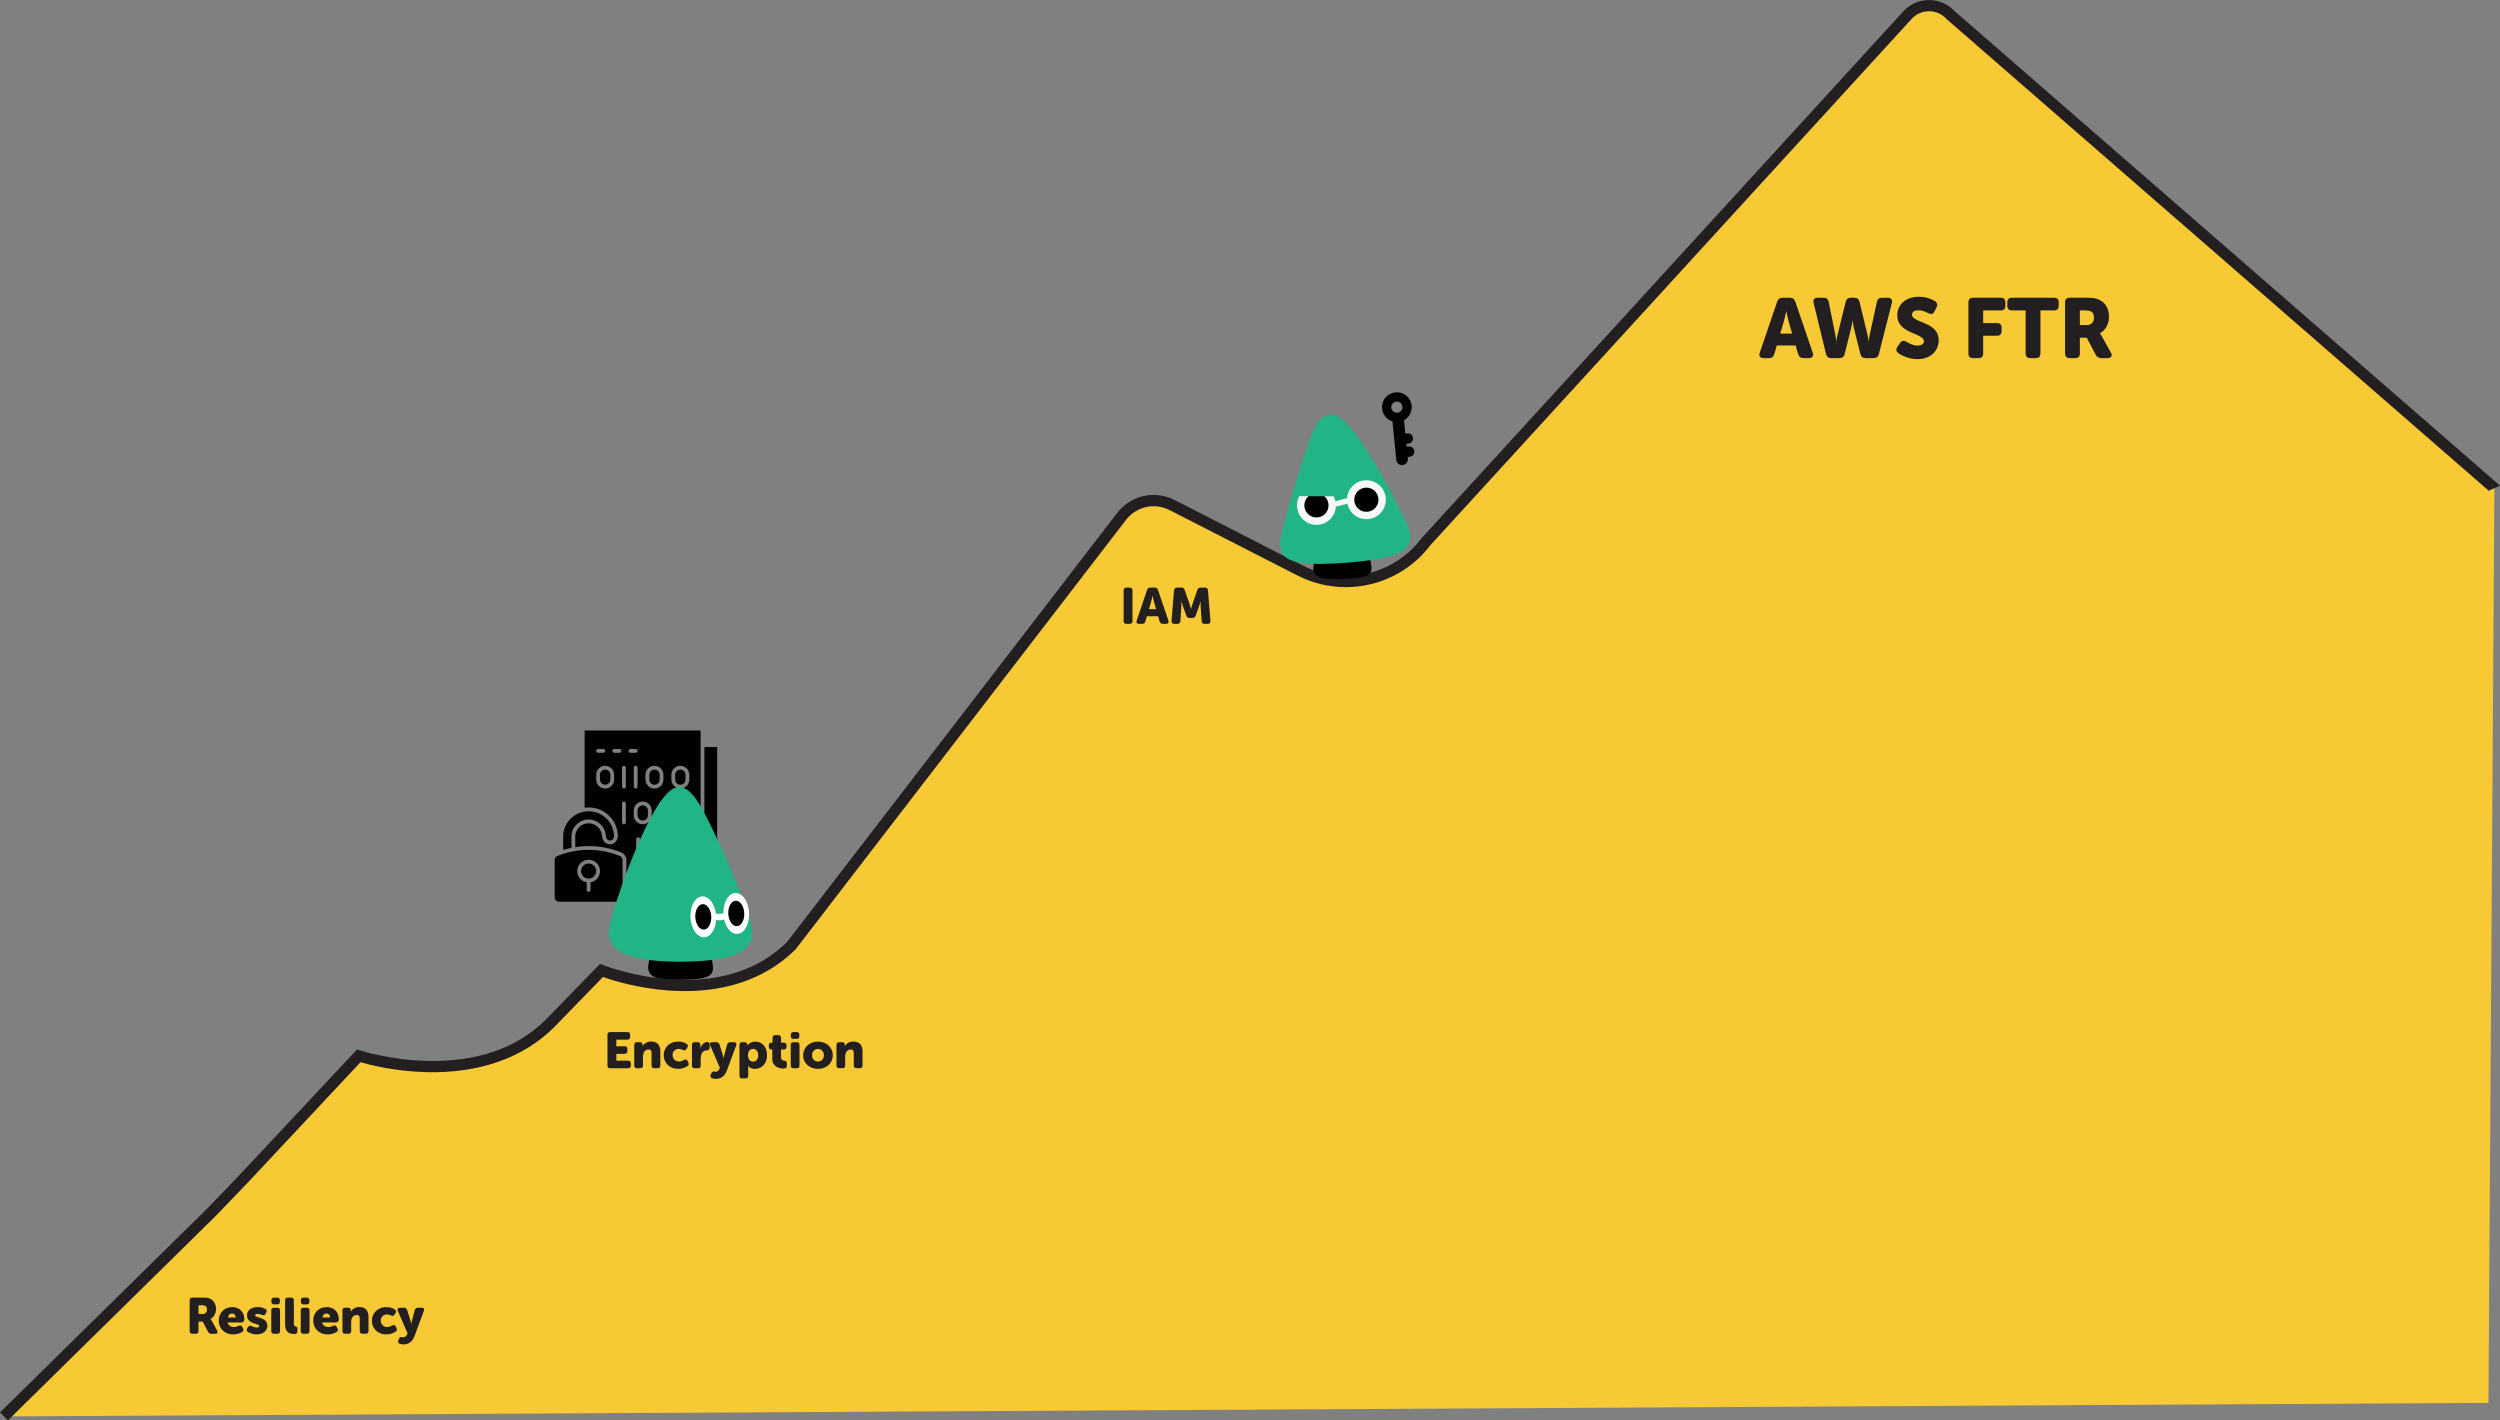 <?xml version="1.0" encoding="UTF-8"?>
<svg id="Layer_2" data-name="Layer 2" xmlns="http://www.w3.org/2000/svg" viewBox="0 0 1776.87 1009.56">
  <rect x="0" y="0" width="1776.87" height="1009.56" fill="#808080" stroke="none"/>
  <defs>
    <style>
      .cls-1, .cls-2 {
        fill: #010101;
      }

      .cls-3 {
        fill: #231f20;
      }

      .cls-2 {
        fill-rule: evenodd;
      }

      .cls-4 {
        fill: #f7ca35;
      }

      .cls-5 {
        fill: #f7f8f8;
      }

      .cls-6 {
        fill: #21b487;
      }

      .cls-7 {
        fill: #fff;
      }
    </style>
  </defs>
  <g id="Layer_1-2" data-name="Layer 1">
    <path class="cls-1" d="M430.11,544.29c1.75,0,3.35.72,4.5,1.87s1.87,2.75,1.87,4.5v3.43c0,1.74-.72,3.34-1.87,4.49-1.17,1.16-2.75,1.88-4.5,1.88s-3.35-.72-4.5-1.87c-1.15-1.15-1.87-2.74-1.87-4.5v-3.43c0-1.74.72-3.34,1.87-4.49,1.16-1.16,2.75-1.87,4.5-1.87ZM415.51,574.08c.93-.13,1.88-.2,2.85-.2,5.47,0,10.47,2.12,14.2,5.61,3.73,3.48,6.19,8.34,6.55,13.79.21,3.02-1.11,5.09-2.89,6.1-.71.41-1.5.64-2.29.69-.79.05-1.61-.07-2.37-.37-1.9-.76-3.48-2.64-3.69-5.66-.17-2.5-1.29-4.73-3-6.32s-4-2.57-6.51-2.57-4.77.96-6.47,2.53c-1.69,1.56-2.81,3.73-3.03,6.17v8.22c3.15-.5,6.32-.74,9.5-.74,7.87,0,15.73,1.51,23.15,4.52,1.13.46,2.05,1.22,2.69,2.16.64.95.99,2.08.99,3.29v13.09h52.75v-105.22h-82.43v54.9ZM406.15,602.55v-8.84c.25-3.18,1.72-6,3.91-8.02,2.19-2.02,5.11-3.24,8.3-3.24s6.16,1.25,8.35,3.3c2.2,2.05,3.64,4.91,3.86,8.12.12,1.83.98,2.93,1.99,3.34.37.15.78.21,1.19.19.4-.02.79-.14,1.14-.34.96-.54,1.65-1.74,1.53-3.58-.32-4.75-2.46-8.97-5.7-12-3.24-3.03-7.6-4.87-12.37-4.87-1.33,0-2.64.14-3.95.43-3.22.72-6.1,2.28-8.42,4.46-3.24,3.04-5.38,7.28-5.7,12.06v10.5c1.93-.6,3.89-1.09,5.86-1.49h0ZM419.71,627.1v5.46c0,.75-.61,1.35-1.35,1.35s-1.35-.61-1.35-1.35v-5.46c-1.69-.28-3.21-1.1-4.36-2.26-1.46-1.46-2.37-3.48-2.37-5.72s.91-4.25,2.37-5.71c1.47-1.47,3.49-2.37,5.72-2.37s4.26.91,5.72,2.37,2.37,3.48,2.37,5.72-.91,4.26-2.37,5.72c-1.16,1.16-2.67,1.97-4.36,2.25h0ZM422.16,615.32c-.97-.97-2.32-1.57-3.8-1.57s-2.83.6-3.8,1.57-1.57,2.32-1.57,3.8.6,2.83,1.57,3.8c.96.96,2.28,1.56,3.86,1.58,1.48-.02,2.79-.62,3.75-1.57.97-.98,1.57-2.32,1.57-3.8s-.6-2.83-1.57-3.8h0ZM397.41,640.91h41.88c.88,0,1.68-.36,2.29-.97.57-.6.9-1.37.9-2.41v-26.21c0-.68-.19-1.29-.53-1.79-.34-.5-.84-.91-1.46-1.16-7.09-2.88-14.62-4.33-22.14-4.33-3.52,0-7.05.32-10.67.98-3.92.72-7.76,1.84-11.48,3.35-.62.25-1.12.66-1.46,1.16s-.53,1.12-.53,1.79v26.4c0,.88.36,1.68.97,2.28.6.57,1.38.9,2.22.9h0ZM445.19,627.12v9.08h64.53v-105.22h-9.08v94.79c0,.75-.61,1.35-1.35,1.35h-54.1ZM452.14,596.45c0-.75.61-1.35,1.35-1.35s1.35.61,1.35,1.35v13.46c0,.75-.61,1.35-1.35,1.35s-1.35-.61-1.35-1.35v-13.46ZM442.11,571.05c0-.75.61-1.35,1.35-1.35s1.35.61,1.35,1.35v13.46c0,.75-.61,1.35-1.35,1.35s-1.35-.61-1.35-1.35v-13.46ZM487.21,596.45c0-.75.61-1.35,1.35-1.35s1.35.61,1.35,1.35v13.46c0,.75-.61,1.35-1.35,1.35s-1.35-.61-1.35-1.35v-13.46ZM460.49,596.45c0-.75.61-1.35,1.35-1.35s1.35.61,1.35,1.35v13.46c0,.75-.61,1.35-1.35,1.35s-1.35-.61-1.35-1.35v-13.46ZM475.21,597.81c-1.01,0-1.93.41-2.59,1.07-.67.67-1.08,1.58-1.08,2.59v3.43c0,1.01.41,1.92,1.08,2.59.66.66,1.58,1.08,2.59,1.08s1.93-.41,2.59-1.07c.66-.67,1.07-1.58,1.07-2.59v-3.43c0-1-.41-1.92-1.08-2.59-.66-.66-1.58-1.08-2.59-1.08h0ZM470.71,596.98c1.17-1.16,2.75-1.88,4.5-1.88s3.35.72,4.5,1.87c1.15,1.15,1.87,2.74,1.87,4.5v3.43c0,1.75-.72,3.34-1.87,4.49-1.16,1.16-2.75,1.88-4.5,1.88s-3.35-.72-4.5-1.87c-1.15-1.15-1.87-2.75-1.87-4.5v-3.43c0-1.74.72-3.33,1.87-4.49h0ZM456.83,572.4c-1,0-1.92.41-2.59,1.08-.66.66-1.08,1.58-1.08,2.59v3.43c0,1,.41,1.92,1.08,2.59.66.66,1.58,1.08,2.59,1.08s1.93-.41,2.59-1.07c.66-.66,1.07-1.58,1.07-2.59v-3.43c0-1.01-.41-1.93-1.07-2.59-.66-.66-1.58-1.07-2.59-1.07h0ZM452.33,571.56c1.15-1.15,2.74-1.87,4.5-1.87s3.34.72,4.49,1.87c1.16,1.16,1.87,2.75,1.87,4.5v3.43c0,1.74-.72,3.34-1.87,4.49-1.16,1.16-2.75,1.87-4.5,1.87s-3.35-.72-4.5-1.87-1.87-2.75-1.87-4.5v-3.43c0-1.75.72-3.35,1.87-4.5ZM468.83,571.04c0-.75.61-1.35,1.35-1.35s1.35.61,1.35,1.35v13.46c0,.75-.61,1.35-1.35,1.35s-1.35-.61-1.35-1.35v-13.46ZM483.55,572.39c-1,0-1.92.41-2.59,1.08-.67.66-1.08,1.58-1.08,2.59v3.43c0,1,.41,1.92,1.08,2.59.66.66,1.58,1.08,2.59,1.08s1.93-.41,2.59-1.07c.66-.66,1.07-1.58,1.07-2.59v-3.43c0-1.01-.41-1.93-1.07-2.59-.66-.66-1.58-1.07-2.59-1.07h0ZM479.05,571.55c1.15-1.15,2.74-1.87,4.5-1.87s3.34.72,4.49,1.87c1.16,1.16,1.87,2.75,1.87,4.5v3.43c0,1.74-.72,3.34-1.87,4.49-1.16,1.16-2.75,1.87-4.5,1.87s-3.35-.72-4.5-1.87c-1.16-1.15-1.87-2.75-1.87-4.5v-3.43c0-1.75.72-3.35,1.87-4.5ZM448.09,535.04c-.75,0-1.35-.61-1.35-1.35s.61-1.35,1.35-1.35h3.7c.75,0,1.35.61,1.35,1.35s-.61,1.35-1.35,1.35h-3.7ZM436.59,535.04c-.75,0-1.35-.61-1.35-1.35s.61-1.35,1.35-1.35h3.7c.75,0,1.35.61,1.35,1.35s-.61,1.35-1.35,1.35h-3.7ZM425.09,535.04c-.75,0-1.35-.61-1.35-1.35s.61-1.35,1.35-1.35h3.7c.75,0,1.35.61,1.35,1.35s-.61,1.35-1.35,1.35h-3.7ZM483.55,544.28c1.74,0,3.34.72,4.49,1.87,1.16,1.16,1.87,2.75,1.87,4.5v3.43c0,1.75-.72,3.35-1.87,4.5-1.15,1.16-2.75,1.87-4.5,1.87s-3.34-.72-4.49-1.87c-1.16-1.17-1.88-2.75-1.88-4.5v-3.43c0-1.75.72-3.35,1.87-4.5,1.15-1.15,2.74-1.87,4.5-1.87ZM486.14,548.06c-.66-.66-1.58-1.07-2.59-1.07s-1.92.41-2.59,1.08c-.66.66-1.08,1.58-1.08,2.59v3.43c0,1.01.41,1.93,1.07,2.59.67.67,1.58,1.08,2.59,1.08s1.92-.41,2.59-1.08c.66-.66,1.08-1.58,1.08-2.59v-3.43c0-1.01-.41-1.93-1.07-2.59h0ZM465.17,544.28c1.74,0,3.34.72,4.49,1.87,1.16,1.16,1.87,2.75,1.87,4.5v3.43c0,1.75-.72,3.35-1.87,4.5-1.15,1.16-2.75,1.87-4.5,1.87s-3.34-.72-4.49-1.87c-1.16-1.17-1.88-2.75-1.88-4.5v-3.43c0-1.75.72-3.35,1.87-4.5,1.15-1.15,2.74-1.87,4.5-1.87ZM467.77,548.06c-.66-.66-1.58-1.07-2.59-1.07s-1.92.41-2.59,1.08c-.67.66-1.08,1.58-1.08,2.59v3.43c0,1.01.41,1.93,1.07,2.59.67.67,1.58,1.08,2.59,1.08s1.92-.41,2.59-1.08c.66-.66,1.08-1.58,1.08-2.59v-3.43c0-1.01-.41-1.93-1.07-2.59h0ZM450.46,545.63c0-.75.61-1.35,1.35-1.35s1.35.61,1.35,1.35v13.46c0,.75-.61,1.35-1.35,1.35s-1.35-.61-1.35-1.35v-13.46ZM442.12,545.63c0-.75.61-1.35,1.35-1.35s1.35.61,1.35,1.35v13.46c0,.75-.61,1.35-1.35,1.35s-1.35-.61-1.35-1.35v-13.46ZM432.7,548.06c-.66-.66-1.58-1.08-2.59-1.08s-1.93.41-2.59,1.07c-.66.66-1.07,1.58-1.07,2.59v3.43c0,1,.41,1.92,1.08,2.59.66.67,1.58,1.08,2.59,1.08s1.93-.41,2.59-1.07c.67-.67,1.08-1.58,1.08-2.59v-3.43c0-1-.41-1.92-1.08-2.59h0Z"/>
    <path class="cls-4" d="M1768.67,997.09l4.19-650.11L1386.37,10.73c-8.24-8.98-22.41-8.97-30.64.03l-341.99,373.99c-20.94,27.8-58.83,36.53-89.82,20.68l-90.8-46.42c-12.67-6.48-28.17-2.75-36.51,8.77l-234.15,304.31c-51.35,50.97-134.97,17.65-134.97,17.65l-36.61,37.67c-51.35,50.97-135.91,23.04-135.91,23.04l-81.17,86.7-23.09,24.05L2.81,1006.71"/>
    <line class="cls-3" x1="1772.67" y1="997.12" x2="1764.67" y2="997.06"/>
    <path class="cls-3" d="M1768.85,348.79L1383.58,13.6l-.15-.17c-3.22-3.5-7.61-5.43-12.36-5.43h-.02c-4.76,0-9.15,1.94-12.37,5.46l-341.86,373.84c-22.18,29.3-61.98,38.42-94.72,21.69l-90.8-46.42c-10.99-5.62-24.21-2.44-31.45,7.56l-.07.09-234.32,304.52-.19.19c-21.84,21.68-52.9,31.74-89.84,29.09-22.43-1.61-40.44-7.34-46.89-9.62l-34.79,35.8c-21.83,21.68-53,32.68-90.17,31.84-22.7-.5-40.95-5.18-47.39-7.04l-79.46,84.88-23.2,24.16L5.61,1009.56l-5.61-5.7,147.88-145.48,23.05-24.01,82.88-88.52,2.43.8c.21.07,21.07,6.84,47.76,7.4,35.33.74,63.63-9.18,84.08-29.48l38.42-39.54,2.49.99c.2.08,20.82,8.17,47.25,10.03,34.85,2.46,62.85-6.5,83.23-26.62l233.95-304.05c9.57-13.18,27.03-17.36,41.54-9.94l90.8,46.42c29.32,14.99,64.99,6.78,84.8-19.53l.24-.29L1352.78,8.06c4.68-5.11,11.33-8.05,18.26-8.06h.02c6.84,0,13.42,2.86,18.1,7.85l387.71,337.32"/>
    <path class="cls-1" d="M464.39,666.95c-1.06,5.34-3.03,16.18-3.53,18.49-.59,2.72-.42,8.39,7.09,9.83,9.39,1.8,25.71,1.1,31.21,0s8.7-3.36,7.25-10.68c-.78-3.95-2.94-18.12-2.94-18.12l-39.08.48Z"/>
    <path class="cls-6" d="M482.66,559.37c-8.78-.25-19.03,18.03-28.04,38.06-8.12,18.05-18.17,46.36-21.18,59.81-1.82,8.13-.79,18.04,15.88,22.75,18.74,5.29,50.98,3.81,63.17,1.32,8.79-1.79,25.84-6.07,21.46-23.72-2.89-11.66-14.74-41.32-23.39-59.45-10.59-22.18-17.74-38.49-27.9-38.78Z"/>
    <g>
      <path class="cls-7" d="M523.96,634.79c-5.04-.97-9.42,4.71-9.78,12.69-.02.54-.03,1.07-.01,1.6-1.6.52-3.83.61-5.38.2-.84-6.21-4.13-11.27-8.28-12.07-5.04-.97-9.42,4.71-9.78,12.69-.36,7.98,3.43,15.23,8.47,16.2,4.94.95,9.24-4.5,9.75-12.24.22.04.44.08.67.12,1.74.23,3.59.06,5.11-.41,1.2,5.29,4.22,9.4,7.92,10.11,5.04.97,9.42-4.71,9.78-12.69.36-7.98-3.43-15.23-8.47-16.2Z"/>
      <path class="cls-1" d="M494.18,650.57c.23-4.96,2.95-8.49,6.08-7.89,3.13.6,5.49,5.11,5.26,10.07s-2.95,8.49-6.08,7.89-5.49-5.11-5.26-10.07Z"/>
      <path class="cls-1" d="M517.63,648.14c.23-4.96,2.95-8.49,6.08-7.89,3.13.6,5.49,5.11,5.26,10.07-.23,4.96-2.95,8.49-6.08,7.89s-5.49-5.11-5.26-10.07Z"/>
    </g>
    <g>
      <path class="cls-3" d="M431.76,735.51c0-1.32.66-1.98,1.98-1.98h12.17c1.32,0,1.98.66,1.98,1.98v1.44c0,1.32-.66,1.98-1.98,1.98h-7.85v4.68h5.87c1.32,0,1.98.66,1.98,1.98v1.44c0,1.32-.66,1.98-1.98,1.98h-5.87v4.86h8.35c1.32,0,1.98.66,1.98,1.98v1.44c0,1.32-.66,1.98-1.98,1.98h-12.67c-1.32,0-1.98-.66-1.98-1.98v-21.78Z"/>
      <path class="cls-3" d="M450.8,742.71c0-1.32.66-1.98,1.98-1.98h2.02c1.3,0,1.94.66,1.94,1.98v.32s0,.1-.02.14-.02.1-.02.14v.18h.07c.22-.36.49-.73.83-1.12s.74-.73,1.22-1.03c.48-.3,1.04-.55,1.67-.76.64-.2,1.36-.31,2.18-.31.94,0,1.81.12,2.63.36.82.24,1.52.63,2.11,1.17.59.54,1.06,1.25,1.4,2.14s.52,1.98.52,3.28v10.04c0,1.32-.66,1.98-1.98,1.98h-2.27c-1.32,0-1.98-.66-1.98-1.98v-8.89c0-.86-.17-1.49-.5-1.87-.34-.38-.85-.58-1.55-.58s-1.3.13-1.8.4c-.5.26-.92.62-1.26,1.08-.34.46-.58.98-.74,1.58s-.23,1.22-.23,1.87v6.41c0,1.32-.66,1.98-1.98,1.98h-2.27c-1.32,0-1.98-.66-1.98-1.98v-14.58Z"/>
      <path class="cls-3" d="M471.72,749.98c0-1.25.23-2.45.68-3.62.46-1.16,1.12-2.2,2-3.1s1.96-1.62,3.24-2.16,2.75-.81,4.41-.81c1.42,0,2.62.17,3.6.53s1.78.73,2.38,1.14c.5.34.79.74.85,1.21.06.47-.08.97-.41,1.5l-.61.94c-.34.55-.72.86-1.15.92-.43.06-.94-.05-1.51-.34-.36-.19-.77-.35-1.22-.49-.46-.13-.96-.2-1.51-.2-.74,0-1.39.12-1.94.38-.55.25-1.01.58-1.39,1-.37.42-.65.89-.83,1.41-.18.52-.27,1.06-.27,1.61s.1,1.1.29,1.64c.19.55.48,1.04.86,1.46.38.43.86.78,1.44,1.05.58.27,1.26.41,2.05.41.62,0,1.22-.11,1.8-.32s1.09-.46,1.55-.72c.6-.34,1.12-.46,1.57-.36.44.1.82.44,1.13,1.04l.47.9c.26.56.36,1.06.29,1.52s-.35.86-.83,1.2c-.65.44-1.52.87-2.63,1.3-1.1.43-2.42.65-3.96.65-1.66,0-3.13-.26-4.41-.79-1.28-.53-2.36-1.24-3.24-2.14s-1.54-1.94-2-3.11c-.46-1.18-.68-2.4-.68-3.67Z"/>
      <path class="cls-3" d="M491.81,742.71c0-1.32.66-1.98,1.98-1.98h2.02c1.32,0,1.98.66,1.98,1.98v1.15c0,.17,0,.31-.02.43-.01.12-.02.24-.02.36-.02.12-.04.24-.04.36h.07c.14-.48.37-.98.68-1.51.31-.53.68-1.01,1.12-1.44.43-.43.92-.79,1.46-1.08s1.1-.43,1.67-.43c.62,0,1.06.17,1.31.5s.38.83.38,1.48v2.02c0,1.32-.66,1.98-1.98,1.98-.74,0-1.39.15-1.94.45-.55.3-1.01.7-1.37,1.21-.36.5-.63,1.09-.81,1.76-.18.67-.27,1.38-.27,2.12v5.22c0,1.32-.66,1.98-1.98,1.98h-2.27c-1.32,0-1.98-.66-1.98-1.98v-14.58Z"/>
      <path class="cls-3" d="M506.55,761.68c.35-.14.71-.18,1.1-.11.14.05.31.09.49.13s.38.05.59.05c.55,0,1.06-.19,1.53-.58.47-.38.81-.85,1.03-1.4l.36-.86-6.88-15.88c-.31-.7-.33-1.25-.05-1.67s.8-.63,1.57-.63h2.81c1.15,0,1.91.54,2.27,1.62l2.2,6.91c.07.26.15.56.23.9.08.34.16.65.23.94.1.36.17.71.22,1.04h.07c.07-.34.14-.67.22-1.01.05-.29.11-.59.18-.9.07-.31.14-.6.22-.86l1.87-6.95c.31-1.13,1.06-1.69,2.23-1.69h2.63c.72,0,1.23.2,1.53.61s.32.96.05,1.66l-6.77,18.25c-.38,1.03-.86,1.9-1.44,2.61-.58.71-1.21,1.28-1.89,1.73-.68.44-1.4.76-2.16.95-.76.19-1.51.29-2.25.29-.48,0-.94-.05-1.39-.14-.44-.1-.85-.2-1.21-.32-.6-.19-.98-.53-1.13-1.01-.16-.48-.1-1.01.16-1.58l.47-1.04c.26-.55.57-.9.92-1.04Z"/>
      <path class="cls-3" d="M525.58,742.71c0-1.32.66-1.98,1.98-1.98h1.62c.65,0,1.14.15,1.48.45.34.3.5.69.5,1.17v.4s0,.09-.02.13c-.01.04-.02.08-.02.13v.11h.07c.36-.5.8-.97,1.33-1.4.46-.34,1.03-.65,1.73-.95.7-.3,1.55-.45,2.56-.45,1.25,0,2.39.23,3.42.7,1.03.47,1.91,1.13,2.65,2,.73.86,1.3,1.89,1.69,3.08.4,1.19.59,2.5.59,3.94s-.22,2.79-.65,3.98c-.43,1.19-1.04,2.21-1.82,3.06-.78.85-1.7,1.51-2.75,1.96-1.06.46-2.2.68-3.42.68-.84,0-1.55-.11-2.14-.32-.59-.22-1.07-.46-1.46-.72-.43-.31-.8-.67-1.12-1.08h-.07c0,.12.01.26.04.43,0,.14,0,.31.02.5.01.19.02.41.02.65v5.33c0,1.32-.66,1.98-1.98,1.98h-2.27c-1.32,0-1.98-.66-1.98-1.98v-21.78ZM531.62,750.11c0,.55.07,1.1.22,1.64.14.54.37,1.02.68,1.43.31.41.69.74,1.13.99.44.25.98.38,1.6.38.98,0,1.84-.38,2.56-1.14.72-.76,1.08-1.86,1.08-3.31s-.34-2.51-1.01-3.34-1.55-1.25-2.63-1.25c-.48,0-.94.09-1.37.27-.43.18-.82.46-1.15.83-.34.37-.61.85-.81,1.43s-.31,1.26-.31,2.06Z"/>
      <path class="cls-3" d="M548.9,745.92h-.54c-1.3,0-1.94-.66-1.94-1.98v-.9c0-1.32.66-1.98,1.98-1.98h.68v-3.35c0-1.32.66-1.98,1.98-1.98h2.09c1.32,0,1.98.66,1.98,1.98v3.35h1.91c1.32,0,1.98.66,1.98,1.98v.9c0,1.32-.65,1.98-1.94,1.98h-1.94v5.62c0,.79.22,1.36.67,1.71.44.35.94.56,1.49.63.72.1,1.23.28,1.53.54.3.26.45.74.45,1.44v1.62c0,.74-.22,1.26-.65,1.55-.43.29-1.07.43-1.91.43-.7,0-1.49-.1-2.38-.29-.89-.19-1.74-.54-2.56-1.04-.82-.5-1.5-1.19-2.05-2.07s-.83-2-.83-3.37v-6.77Z"/>
      <path class="cls-3" d="M562.01,742.71c0-1.32.66-1.98,1.98-1.98h2.27c1.32,0,1.98.66,1.98,1.98v14.58c0,1.32-.66,1.98-1.98,1.98h-2.27c-1.32,0-1.98-.66-1.98-1.98v-14.58ZM564.06,738.39c-1.32,0-1.98-.66-1.98-1.98v-.9c0-1.32.66-1.98,1.98-1.98h2.12c1.32,0,1.98.66,1.98,1.98v.9c0,1.32-.66,1.98-1.98,1.98h-2.12Z"/>
      <path class="cls-3" d="M570.86,750.06c0-1.46.28-2.8.83-4,.55-1.2,1.3-2.23,2.25-3.08.95-.85,2.06-1.51,3.33-1.98,1.27-.47,2.63-.7,4.07-.7s2.84.23,4.12.7c1.28.47,2.4,1.13,3.35,1.98.95.85,1.7,1.88,2.25,3.08.55,1.2.83,2.53.83,4s-.28,2.75-.83,3.94c-.55,1.19-1.3,2.21-2.25,3.06-.95.85-2.06,1.51-3.33,1.96-1.27.46-2.64.68-4.1.68s-2.83-.23-4.1-.68c-1.27-.46-2.38-1.11-3.33-1.96-.95-.85-1.7-1.87-2.25-3.06-.55-1.19-.83-2.5-.83-3.94ZM577.16,750.06c0,.69.11,1.31.34,1.86.23.55.53,1.01.92,1.39.38.38.83.67,1.33.88.5.2,1.04.3,1.62.3s1.12-.1,1.62-.3c.5-.2.95-.49,1.33-.88.38-.38.69-.84.92-1.39.23-.55.34-1.17.34-1.86s-.11-1.31-.34-1.88c-.23-.56-.53-1.04-.92-1.43s-.83-.7-1.33-.91c-.5-.21-1.04-.32-1.62-.32s-1.12.11-1.62.32c-.5.21-.95.52-1.33.91s-.69.87-.92,1.43c-.23.56-.34,1.18-.34,1.88Z"/>
      <path class="cls-3" d="M594.52,742.71c0-1.32.66-1.98,1.98-1.98h2.02c1.3,0,1.94.66,1.94,1.98v.32s0,.1-.02.14-.02.1-.02.14v.18h.07c.22-.36.49-.73.83-1.12s.74-.73,1.22-1.03c.48-.3,1.04-.55,1.67-.76.64-.2,1.36-.31,2.18-.31.94,0,1.81.12,2.63.36.82.24,1.52.63,2.11,1.17.59.54,1.06,1.25,1.4,2.14s.52,1.98.52,3.28v10.04c0,1.32-.66,1.98-1.98,1.98h-2.27c-1.32,0-1.98-.66-1.98-1.98v-8.89c0-.86-.17-1.49-.5-1.87-.34-.38-.85-.58-1.55-.58s-1.3.13-1.8.4c-.5.26-.92.62-1.26,1.08-.34.46-.58.98-.74,1.58s-.23,1.22-.23,1.87v6.41c0,1.32-.66,1.98-1.98,1.98h-2.27c-1.32,0-1.98-.66-1.98-1.98v-14.58Z"/>
    </g>
    <g>
      <path class="cls-3" d="M798.62,419.63c0-1.32.66-1.98,1.98-1.98h2.34c1.32,0,1.98.66,1.98,1.98v21.78c0,1.32-.66,1.98-1.98,1.98h-2.34c-1.32,0-1.98-.66-1.98-1.98v-21.78Z"/>
      <path class="cls-3" d="M815.32,419.27c.36-1.08,1.1-1.62,2.23-1.62h3.24c1.13,0,1.87.54,2.23,1.62l7.45,21.85c.24.7.21,1.25-.09,1.66-.3.41-.81.61-1.53.61h-2.38c-1.13,0-1.87-.55-2.23-1.66l-1.08-3.74h-8.03l-1.08,3.74c-.31,1.1-1.04,1.66-2.2,1.66h-2.38c-.72,0-1.23-.2-1.53-.61-.3-.41-.33-.96-.09-1.66l7.45-21.85ZM821.69,432.95l-1.44-5c-.12-.41-.23-.86-.34-1.37-.11-.5-.22-.98-.34-1.44-.12-.53-.24-1.07-.36-1.62h-.07c-.12.55-.24,1.09-.36,1.62-.12.46-.23.94-.34,1.44-.11.5-.22.96-.34,1.37l-1.48,5h5.08Z"/>
      <path class="cls-3" d="M834.47,419.56c.12-1.27.8-1.91,2.05-1.91h3.24c1.13,0,1.87.54,2.23,1.62l3.2,9.25c.14.41.29.86.45,1.35.16.49.29.95.41,1.39.14.5.29,1.01.43,1.51h.07c.14-.5.29-1.01.43-1.51.12-.43.26-.89.41-1.39s.31-.94.45-1.35l3.2-9.25c.36-1.08,1.1-1.62,2.23-1.62h3.24c1.25,0,1.93.64,2.05,1.91l1.76,21.78c.05.65-.09,1.15-.41,1.51s-.81.54-1.46.54h-2.34c-1.25,0-1.93-.64-2.05-1.91l-.65-9.68c-.05-.48-.08-.98-.09-1.49-.01-.52,0-.98.02-1.39,0-.48.02-.96.07-1.44h-.07c-.17.53-.34,1.04-.5,1.55-.14.43-.3.9-.47,1.4s-.32.96-.47,1.37l-2.12,5.87c-.38,1.06-1.14,1.58-2.27,1.58h-2.02c-1.13,0-1.88-.53-2.27-1.58l-2.12-5.87c-.14-.41-.3-.86-.47-1.37s-.32-.97-.47-1.4c-.17-.5-.34-1.02-.5-1.55h-.07c0,.48.01.96.04,1.44,0,.41,0,.87.02,1.39.01.52,0,1.01-.05,1.49l-.65,9.68c-.12,1.27-.8,1.91-2.05,1.91h-2.38c-.65,0-1.13-.18-1.46-.54-.32-.36-.46-.86-.41-1.51l1.8-21.78Z"/>
    </g>
    <g>
      <path class="cls-3" d="M134.81,924.23c0-1.32.66-1.98,1.98-1.98h6.98c1.32,0,2.35.05,3.08.14.73.1,1.37.25,1.93.47,1.46.55,2.62,1.47,3.47,2.75.85,1.28,1.28,2.86,1.28,4.73,0,.7-.08,1.39-.23,2.07-.16.68-.4,1.34-.72,1.98s-.73,1.21-1.21,1.73c-.48.52-1.04.93-1.69,1.24v.07c.07.1.16.22.25.36.1.12.2.28.31.49.11.2.25.44.41.7l3.67,6.62c.41.7.47,1.27.2,1.71-.28.44-.8.67-1.57.67h-2.74c-1.03,0-1.81-.47-2.34-1.4l-3.82-7.27h-2.95v6.7c0,1.32-.66,1.98-1.98,1.98h-2.34c-1.32,0-1.98-.66-1.98-1.98v-21.78ZM143.85,933.92c1.01,0,1.81-.27,2.39-.81.59-.54.88-1.33.88-2.36,0-.65-.1-1.21-.31-1.67-.2-.47-.61-.82-1.21-1.06-.55-.24-1.34-.36-2.38-.36h-2.12v6.26h2.74Z"/>
      <path class="cls-3" d="M155.47,938.71c0-1.37.22-2.64.67-3.82.44-1.18,1.08-2.2,1.91-3.06s1.84-1.55,3.04-2.05c1.2-.5,2.54-.76,4.03-.76,1.37,0,2.58.23,3.65.68,1.07.46,1.97,1.08,2.7,1.87.73.79,1.28,1.73,1.66,2.81.37,1.08.56,2.25.56,3.49,0,.48-.19.94-.58,1.39-.38.45-.89.67-1.51.67h-9.76c.24,1.14.77,1.97,1.58,2.49.82.52,1.73.78,2.74.78.62,0,1.22-.08,1.8-.25s1.1-.37,1.58-.61c.6-.26,1.12-.35,1.55-.25.43.1.8.43,1.12,1.01l.5.94c.29.56.38,1.07.29,1.54-.1.47-.42.87-.97,1.18-.67.39-1.54.76-2.61,1.12-1.07.36-2.32.54-3.76.54-1.66,0-3.12-.28-4.39-.83-1.27-.55-2.33-1.28-3.19-2.18-.85-.9-1.5-1.94-1.94-3.11-.44-1.17-.67-2.38-.67-3.6ZM167.53,936.37c0-.77-.23-1.42-.68-1.96s-1.08-.81-1.87-.81c-.91,0-1.6.28-2.05.83-.46.55-.77,1.2-.94,1.94h5.54Z"/>
      <path class="cls-3" d="M176.25,946.73c-.55-.31-.86-.71-.92-1.19-.06-.48.08-1,.41-1.55l.54-.83c.36-.53.75-.83,1.17-.9.42-.07.94.04,1.57.32.46.19.97.4,1.55.63.58.23,1.24.34,1.98.34.62,0,1.06-.1,1.31-.31.25-.2.38-.45.38-.74,0-.36-.22-.65-.65-.86-.43-.22-.97-.43-1.6-.63-.64-.2-1.33-.43-2.09-.68s-1.45-.6-2.09-1.04c-.64-.44-1.17-1.02-1.6-1.73-.43-.71-.65-1.6-.65-2.68,0-.96.2-1.81.59-2.54.4-.73.94-1.34,1.64-1.84s1.51-.86,2.45-1.12,1.94-.38,3.02-.38c1.17,0,2.2.13,3.08.4.88.26,1.6.53,2.18.79.55.26.88.64.97,1.12.1.48.01,1-.25,1.55l-.43.86c-.26.58-.61.92-1.04,1.04-.43.12-.96.06-1.58-.18-.43-.17-.91-.33-1.44-.49-.53-.16-1.1-.23-1.73-.23-.67,0-1.12.1-1.33.29-.22.19-.32.42-.32.68,0,.36.22.64.65.85.43.2.97.41,1.6.61.64.2,1.33.43,2.09.67s1.45.58,2.09,1.03c.64.44,1.17,1.01,1.6,1.69.43.68.65,1.57.65,2.65,0,.86-.17,1.67-.52,2.41-.35.74-.85,1.39-1.51,1.93-.66.54-1.46.97-2.41,1.28s-2.01.47-3.19.47c-1.39,0-2.6-.19-3.64-.56-1.03-.37-1.87-.75-2.52-1.13Z"/>
      <path class="cls-3" d="M192.81,931.43c0-1.32.66-1.98,1.98-1.98h2.27c1.32,0,1.98.66,1.98,1.98v14.58c0,1.32-.66,1.98-1.98,1.98h-2.27c-1.32,0-1.98-.66-1.98-1.98v-14.58ZM194.86,927.11c-1.32,0-1.98-.66-1.98-1.98v-.9c0-1.32.66-1.98,1.98-1.98h2.12c1.32,0,1.98.66,1.98,1.98v.9c0,1.32-.66,1.98-1.98,1.98h-2.12Z"/>
      <path class="cls-3" d="M202.63,924.23c0-1.32.66-1.98,1.98-1.98h2.27c1.32,0,1.98.66,1.98,1.98v16.63c0,.7.1,1.16.31,1.4s.45.38.74.43c.43.05.78.2,1.04.47.26.26.4.67.4,1.22v1.76c0,.62-.16,1.12-.47,1.48-.31.36-.83.54-1.55.54-.79,0-1.59-.07-2.39-.22-.8-.14-1.52-.46-2.16-.95-.64-.49-1.15-1.2-1.55-2.12-.4-.92-.59-2.17-.59-3.73v-16.92Z"/>
      <path class="cls-3" d="M213.76,931.43c0-1.32.66-1.98,1.98-1.98h2.27c1.32,0,1.98.66,1.98,1.98v14.58c0,1.32-.66,1.98-1.98,1.98h-2.27c-1.32,0-1.98-.66-1.98-1.98v-14.58ZM215.81,927.11c-1.32,0-1.98-.66-1.98-1.98v-.9c0-1.32.66-1.98,1.98-1.98h2.12c1.32,0,1.98.66,1.98,1.98v.9c0,1.32-.66,1.98-1.98,1.98h-2.12Z"/>
      <path class="cls-3" d="M222.62,938.71c0-1.37.22-2.64.67-3.82.44-1.18,1.08-2.2,1.91-3.06s1.84-1.55,3.04-2.05c1.2-.5,2.54-.76,4.03-.76,1.37,0,2.58.23,3.65.68,1.07.46,1.97,1.08,2.7,1.87.73.79,1.28,1.73,1.66,2.81.37,1.08.56,2.25.56,3.49,0,.48-.19.94-.58,1.39-.38.45-.89.67-1.51.67h-9.76c.24,1.14.77,1.97,1.58,2.49.82.52,1.73.78,2.74.78.62,0,1.22-.08,1.8-.25s1.1-.37,1.58-.61c.6-.26,1.12-.35,1.55-.25.43.1.8.43,1.12,1.01l.5.94c.29.56.38,1.07.29,1.54-.1.47-.42.87-.97,1.18-.67.39-1.54.76-2.61,1.12-1.07.36-2.32.54-3.76.54-1.66,0-3.12-.28-4.39-.83-1.27-.55-2.33-1.28-3.19-2.18-.85-.9-1.5-1.94-1.94-3.11-.44-1.17-.67-2.38-.67-3.6ZM234.67,936.37c0-.77-.23-1.42-.68-1.96s-1.08-.81-1.87-.81c-.91,0-1.6.28-2.05.83-.46.55-.77,1.2-.94,1.94h5.54Z"/>
      <path class="cls-3" d="M243.39,931.43c0-1.32.66-1.98,1.98-1.98h2.02c1.3,0,1.94.66,1.94,1.98v.32s0,.1-.02.14-.02.1-.02.14v.18h.07c.22-.36.49-.73.83-1.12s.74-.73,1.22-1.03c.48-.3,1.04-.55,1.67-.76.64-.2,1.36-.31,2.18-.31.94,0,1.81.12,2.63.36.82.24,1.52.63,2.11,1.17.59.54,1.06,1.25,1.4,2.14s.52,1.98.52,3.28v10.04c0,1.32-.66,1.98-1.98,1.98h-2.27c-1.32,0-1.98-.66-1.98-1.98v-8.89c0-.86-.17-1.49-.5-1.87-.34-.38-.85-.58-1.55-.58s-1.3.13-1.8.4c-.5.26-.92.62-1.26,1.08-.34.46-.58.98-.74,1.58s-.23,1.22-.23,1.87v6.41c0,1.32-.66,1.98-1.98,1.98h-2.27c-1.32,0-1.98-.66-1.98-1.98v-14.58Z"/>
      <path class="cls-3" d="M264.3,938.71c0-1.25.23-2.45.68-3.62.46-1.16,1.12-2.2,2-3.1s1.96-1.62,3.24-2.16,2.75-.81,4.41-.81c1.42,0,2.62.17,3.6.53s1.78.73,2.38,1.14c.5.34.79.74.85,1.21.06.47-.08.97-.41,1.5l-.61.94c-.34.55-.72.86-1.15.92-.43.06-.94-.05-1.51-.34-.36-.19-.77-.35-1.22-.49-.46-.13-.96-.2-1.51-.2-.74,0-1.39.12-1.94.38-.55.25-1.01.58-1.39,1-.37.42-.65.89-.83,1.41-.18.52-.27,1.06-.27,1.61s.1,1.1.29,1.64c.19.55.48,1.04.86,1.46.38.43.86.78,1.44,1.05.58.27,1.26.41,2.05.41.62,0,1.22-.11,1.8-.32s1.09-.46,1.55-.72c.6-.34,1.12-.46,1.57-.36.44.1.82.44,1.13,1.04l.47.9c.26.56.36,1.06.29,1.52s-.35.86-.83,1.2c-.65.44-1.52.87-2.63,1.3-1.1.43-2.42.65-3.96.65-1.66,0-3.13-.26-4.41-.79-1.28-.53-2.36-1.24-3.24-2.14s-1.54-1.94-2-3.11c-.46-1.18-.68-2.4-.68-3.67Z"/>
      <path class="cls-3" d="M284.55,950.41c.35-.14.71-.18,1.1-.11.14.05.31.09.49.13s.38.05.59.05c.55,0,1.06-.19,1.53-.58.47-.38.81-.85,1.03-1.4l.36-.86-6.88-15.88c-.31-.7-.33-1.25-.05-1.67s.8-.63,1.57-.63h2.81c1.15,0,1.91.54,2.27,1.62l2.2,6.91c.07.26.15.56.23.9.08.34.16.65.23.94.1.36.17.71.22,1.04h.07c.07-.34.14-.67.22-1.01.05-.29.11-.59.18-.9.07-.31.14-.6.22-.86l1.87-6.95c.31-1.13,1.06-1.69,2.23-1.69h2.63c.72,0,1.23.2,1.53.61s.32.96.05,1.66l-6.77,18.25c-.38,1.03-.86,1.9-1.44,2.61-.58.71-1.21,1.28-1.89,1.73-.68.44-1.4.76-2.16.95-.76.19-1.51.29-2.25.29-.48,0-.94-.05-1.39-.14-.44-.1-.85-.2-1.21-.32-.6-.19-.98-.53-1.13-1.01-.16-.48-.1-1.01.16-1.58l.47-1.04c.26-.55.57-.9.92-1.04Z"/>
    </g>
    <g>
      <path class="cls-3" d="M1263.15,214.32c.6-1.8,1.84-2.7,3.72-2.7h5.4c1.88,0,3.12.9,3.72,2.7l12.42,36.42c.4,1.16.35,2.08-.15,2.76s-1.35,1.02-2.55,1.02h-3.96c-1.88,0-3.12-.92-3.72-2.76l-1.8-6.24h-13.38l-1.8,6.24c-.52,1.84-1.74,2.76-3.66,2.76h-3.96c-1.2,0-2.05-.34-2.55-1.02s-.55-1.6-.15-2.76l12.42-36.42ZM1273.77,237.12l-2.4-8.34c-.2-.68-.39-1.44-.57-2.28-.18-.84-.37-1.64-.57-2.4-.2-.88-.4-1.78-.6-2.7h-.12c-.2.92-.4,1.82-.6,2.7-.2.76-.39,1.56-.57,2.4-.18.84-.37,1.6-.57,2.28l-2.46,8.34h8.46Z"/>
      <path class="cls-3" d="M1289.01,215.28c-.28-1.16-.16-2.06.36-2.7.52-.64,1.36-.96,2.52-.96h4.26c2,0,3.2.98,3.6,2.94l4.8,23.88c.12.68.22,1.29.3,1.83s.14,1.01.18,1.41c.04.44.06.86.06,1.26h.12c0-.4.04-.82.12-1.26.08-.4.15-.87.21-1.41s.19-1.15.39-1.83l5.88-23.94c.48-1.92,1.7-2.88,3.66-2.88h2.58c1.96,0,3.16.96,3.6,2.88l5.76,23.94c.16.68.28,1.29.36,1.83.08.54.16,1.01.24,1.41.08.44.12.86.12,1.26h.12c0-.4.02-.82.06-1.26.04-.4.09-.87.15-1.41.06-.54.17-1.15.33-1.83l5.22-23.94c.4-1.92,1.62-2.88,3.66-2.88h4.08c1.16,0,2,.32,2.52.96.52.64.64,1.54.36,2.7l-9.24,36.42c-.48,1.88-1.7,2.82-3.66,2.82h-5.82c-1.96,0-3.18-.96-3.66-2.88l-4.68-18.78c-.2-.68-.34-1.33-.42-1.95-.08-.62-.16-1.15-.24-1.59-.08-.52-.14-1.02-.18-1.5h-.12c-.04.48-.1.98-.18,1.5-.12.88-.34,2.06-.66,3.54l-4.68,18.78c-.48,1.92-1.7,2.88-3.66,2.88h-5.94c-1.96,0-3.18-.96-3.66-2.88l-8.82-36.36Z"/>
      <path class="cls-3" d="M1349.25,250.98c-.32-.24-.6-.51-.84-.81-.24-.3-.41-.64-.51-1.02-.1-.38-.1-.79,0-1.23s.35-.94.75-1.5l1.86-2.7c.6-.88,1.26-1.37,1.98-1.47.72-.1,1.58.13,2.58.69.36.2.79.44,1.29.72.5.28,1.08.57,1.74.87s1.39.55,2.19.75c.8.2,1.66.3,2.58.3,1.56,0,2.71-.29,3.45-.87s1.11-1.29,1.11-2.13c0-1-.47-1.85-1.41-2.55-.94-.7-2.11-1.36-3.51-1.98-1.4-.62-2.92-1.28-4.56-1.98-1.64-.7-3.16-1.57-4.56-2.61-1.4-1.04-2.57-2.31-3.51-3.81-.94-1.5-1.41-3.37-1.41-5.61,0-1.96.39-3.75,1.17-5.37.78-1.62,1.85-3.01,3.21-4.17,1.36-1.16,2.98-2.05,4.86-2.67,1.88-.62,3.9-.93,6.06-.93,2.52,0,4.82.35,6.9,1.05,2.08.7,3.64,1.41,4.68,2.13.88.64,1.38,1.33,1.5,2.07.12.74-.04,1.55-.48,2.43l-1.44,2.82c-.6,1.16-1.29,1.75-2.07,1.77-.78.02-1.59-.19-2.43-.63-1-.48-2.03-.93-3.09-1.35-1.06-.42-2.29-.63-3.69-.63-1.68,0-2.88.29-3.6.87-.72.58-1.08,1.29-1.08,2.13,0,1.04.47,1.9,1.41,2.58.94.68,2.11,1.32,3.51,1.92,1.4.6,2.92,1.23,4.56,1.89,1.64.66,3.16,1.5,4.56,2.52,1.4,1.02,2.57,2.28,3.51,3.78.94,1.5,1.41,3.37,1.41,5.61,0,1.8-.33,3.51-.99,5.13s-1.63,3.04-2.91,4.26-2.86,2.19-4.74,2.91c-1.88.72-4.02,1.08-6.42,1.08-1.52,0-2.97-.14-4.35-.42-1.38-.28-2.66-.63-3.84-1.05-1.18-.42-2.24-.88-3.18-1.38-.94-.5-1.69-.97-2.25-1.41Z"/>
      <path class="cls-3" d="M1399.05,214.92c0-2.2,1.1-3.3,3.3-3.3h19.68c2.2,0,3.3,1.1,3.3,3.3v2.4c0,2.2-1.1,3.3-3.3,3.3h-12.48v9h9.78c2.2,0,3.3,1.1,3.3,3.3v2.4c0,2.2-1.1,3.3-3.3,3.3h-9.78v12.6c0,2.2-1.1,3.3-3.3,3.3h-3.9c-2.2,0-3.3-1.1-3.3-3.3v-36.3Z"/>
      <path class="cls-3" d="M1439.73,220.62h-9.72c-2.2,0-3.3-1.1-3.3-3.3v-2.4c0-2.2,1.1-3.3,3.3-3.3h29.94c2.2,0,3.3,1.1,3.3,3.3v2.4c0,2.2-1.1,3.3-3.3,3.3h-9.72v30.6c0,2.2-1.1,3.3-3.3,3.3h-3.9c-2.2,0-3.3-1.1-3.3-3.3v-30.6Z"/>
      <path class="cls-3" d="M1467.75,214.92c0-2.2,1.1-3.3,3.3-3.3h11.64c2.2,0,3.91.08,5.13.24,1.22.16,2.29.42,3.21.78,2.44.92,4.37,2.45,5.79,4.59,1.42,2.14,2.13,4.77,2.13,7.89,0,1.16-.13,2.31-.39,3.45-.26,1.14-.66,2.24-1.2,3.3-.54,1.06-1.21,2.02-2.01,2.88-.8.86-1.74,1.55-2.82,2.07v.12c.12.16.26.36.42.6.16.2.33.47.51.81.18.34.41.73.69,1.17l6.12,11.04c.68,1.16.79,2.11.33,2.85-.46.74-1.33,1.11-2.61,1.11h-4.56c-1.72,0-3.02-.78-3.9-2.34l-6.36-12.12h-4.92v11.16c0,2.2-1.1,3.3-3.3,3.3h-3.9c-2.2,0-3.3-1.1-3.3-3.3v-36.3ZM1482.81,231.06c1.68,0,3.01-.45,3.99-1.35.98-.9,1.47-2.21,1.47-3.93,0-1.08-.17-2.01-.51-2.79-.34-.78-1.01-1.37-2.01-1.77-.92-.4-2.24-.6-3.96-.6h-3.54v10.44h4.56Z"/>
    </g>
    <g>
      <path class="cls-1" d="M936.26,385.72c-.82,4.81-2.31,14.58-2.7,16.66-.46,2.46-.16,7.53,6.61,8.63,8.46,1.38,23.07.34,27.98-.78,5.13-1.18,7.72-3.23,6.23-9.76-.8-3.52-3.09-16.17-3.09-16.17l-35.02,1.42Z"/>
      <path class="cls-6" d="M946.11,294.79c8.54-.38,19.83,15.66,33.06,38.06,8.13,13.75,18.04,33.41,21.32,40.94,5.11,11.73-.36,17.94-11.83,21.43-13.1,3.99-49.23,7.02-63.69,4.81-14.45-2.21-17.32-8.27-13.58-23.34,2.3-9.27,9.57-34.34,15.36-52.04,6.98-21.33,10.68-29.48,19.36-29.87Z"/>
      <path class="cls-5" d="M971.24,341.34c-7.29-.05-13.29,5.56-13.86,12.71l-8.22,2.19c-1.35-6.18-6.82-10.83-13.41-10.87-7.64-.05-13.87,6.1-13.92,13.74s6.1,13.87,13.74,13.92c7.36.05,13.41-5.67,13.88-12.92,1.38-.34,6.79-1.72,8.18-2.13,1.29,6.26,6.79,10.98,13.44,11.03,7.64.05,13.87-6.1,13.92-13.74.05-7.64-6.1-13.87-13.74-13.92Z"/>
      <circle class="cls-1" cx="971.15" cy="355.17" r="8.6"/>
      <circle class="cls-1" cx="935.66" cy="359.19" r="8.6"/>
      <polygon class="cls-6" points="949.59 352.79 920.04 352.62 925.17 340.37 949.66 340.51 949.59 352.79"/>
    </g>
    <path class="cls-2" d="M996.91,330.54c1.09-.11,2.09-.65,2.79-1.49s1.02-1.94.91-3.03l-.12-1.25,1.44-.14c.97-.1,1.85-.57,2.47-1.33s.91-1.72.81-2.68c-.1-.97-.57-1.86-1.33-2.47s-1.71-.9-2.68-.81l-1.44.14-.2-2.02,1.44-.14c.97-.1,1.85-.57,2.47-1.33s.91-1.72.81-2.68c-.1-.97-.57-1.86-1.33-2.47s-1.71-.9-2.68-.81l-1.44.14-.95-9.47c1.17-.63,2.23-1.5,3.12-2.59,3.7-4.52,3.03-11.2-1.49-14.9-4.52-3.7-11.2-3.04-14.9,1.49-3.7,4.52-3.03,11.2,1.49,14.9,1.09.89,2.3,1.53,3.57,1.92l2.72,27.32c.11,1.09.65,2.09,1.5,2.79s1.94,1.02,3.03.91h0ZM989.73,286.88c1.39-1.7,3.89-1.95,5.59-.56,1.7,1.39,1.95,3.89.56,5.59s-3.89,1.95-5.59.56-1.95-3.89-.56-5.59Z"/>
  </g>
</svg>